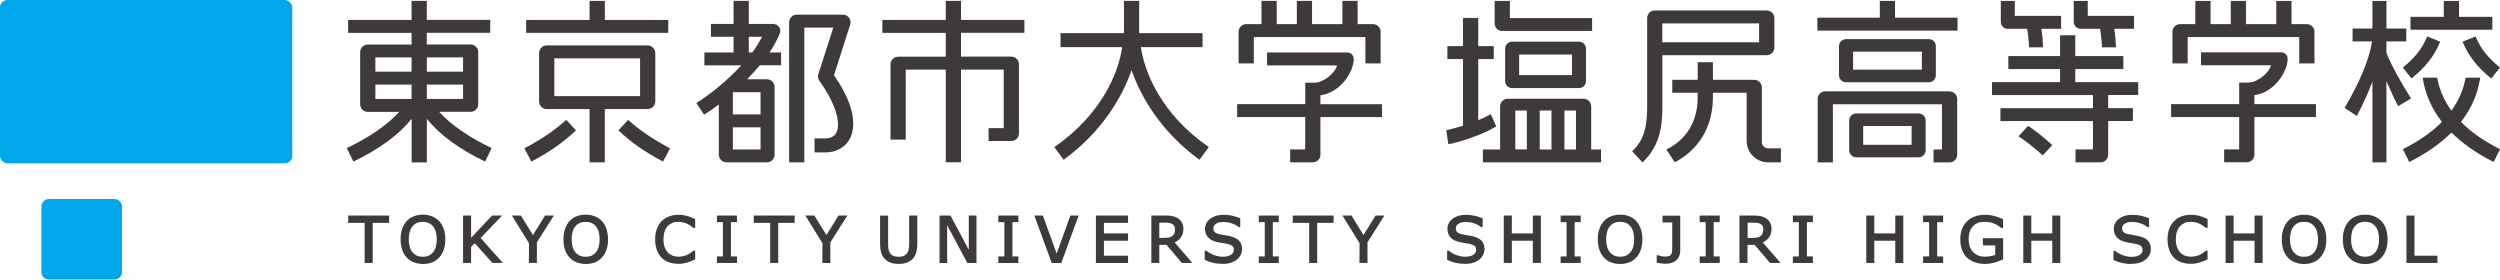 <?xml version="1.0" encoding="UTF-8"?>
<svg id="b" data-name="レイヤー 2" xmlns="http://www.w3.org/2000/svg" viewBox="0 0 417.17 46.65">
  <g id="c" data-name="レイヤー 1">
    <g>
      <g>
        <g>
          <rect width="48.77" height="27.26" rx="1.25" ry="1.25" style="fill: #00a7ea; stroke-width: 0px;"/>
          <path d="M20.35,45.4c0,.69-.56,1.25-1.25,1.25h-10.94c-.69,0-1.25-.56-1.25-1.25v-10.94c0-.69.56-1.25,1.25-1.25h10.94c.69,0,1.25.57,1.25,1.25v10.94Z" style="fill: #00a7ea; stroke-width: 0px;"/>
        </g>
        <g>
          <path d="M73.29,18.66h5.24c.7,0,1.27-.57,1.27-1.27v-8.7c0-.7-.57-1.27-1.27-1.27h-7.31v-1.95h10.58v-2.15h-10.58V.15h-2.54v3.18h-10.59v2.15h10.59v1.95h-7.31c-.7,0-1.27.57-1.27,1.27v8.7c0,.7.57,1.27,1.27,1.27h5.25c-2,2.21-5.02,4.26-8.75,6.04l1.1,2.25c4.3-2.06,7.56-4.45,9.72-7.13v7.27h2.54v-7.27c2.16,2.68,5.42,5.07,9.72,7.13l1.09-2.25c-3.73-1.78-6.75-3.84-8.75-6.04ZM77.27,16.51h-6.04v-2.39h6.04v2.39ZM77.27,9.58v2.38h-6.04v-2.38h6.04ZM62.64,9.58h6.04v2.38h-6.04v-2.38ZM62.64,14.12h6.04v2.39h-6.04v-2.39Z" style="fill: #3e3a39; stroke-width: 0px;"/>
          <g>
            <polygon points="111.51 3.33 100.93 3.33 100.93 .15 98.38 .15 98.38 3.33 87.8 3.33 87.8 5.48 111.51 5.48 111.51 3.33" style="fill: #3e3a39; stroke-width: 0px;"/>
            <path d="M87.5,24.75l1.17,2.21c3.05-1.59,5.51-3.34,7.44-5.21l-1.62-1.75c-1.83,1.68-4.2,3.29-6.99,4.75Z" style="fill: #3e3a39; stroke-width: 0px;"/>
            <path d="M108.08,18.2c.7,0,1.27-.57,1.27-1.27v-8.08c0-.7-.57-1.27-1.27-1.27h-16.85c-.7,0-1.27.56-1.27,1.27v8.08c0,.7.57,1.27,1.27,1.27h7.15v8.89h2.54v-8.89h7.15ZM92.5,9.73h14.31v6.31h-14.31v-6.31Z" style="fill: #3e3a39; stroke-width: 0px;"/>
          </g>
          <path d="M104.82,20l-1.62,1.75c1.93,1.87,4.39,3.62,7.44,5.21l1.17-2.21c-2.79-1.46-5.17-3.08-6.99-4.75Z" style="fill: #3e3a39; stroke-width: 0px;"/>
          <g>
            <path d="M130.34,10.9v-2.15h-1.93c.72-1.04,1.31-2.21,1.71-3.15.17-.39.08-.82-.13-1.12-.23-.31-.62-.49-1.03-.49h-4.01V.15h-2.54v3.84h-3.78v2.15h3.78v2.61h-4.87v2.15h6.17c-2.28,2.47-5.06,4.77-7.52,6.29l1.29,1.94c.79-.47,1.62-1.04,2.47-1.69v8.38c0,.7.57,1.27,1.27,1.27h6.76c.7,0,1.27-.57,1.27-1.27v-11.32c0-.7-.57-1.27-1.27-1.27h-3.3c.74-.76,1.45-1.54,2.1-2.34h3.57ZM126.91,24.94h-4.62v-3.69h4.62v3.69ZM126.91,15.39v3.7h-4.62v-3.7h4.62ZM124.95,8.75v-2.61h2.22c-.44.8-1,1.78-1.64,2.61h-.58Z" style="fill: #3e3a39; stroke-width: 0px;"/>
            <path d="M139.17,12.55c.33-1.04,2.55-7.95,2.7-8.44.16-.49-.02-.92-.18-1.14-.24-.33-.62-.52-1.02-.52h-7.72c-.7,0-1.27.57-1.27,1.27v23.37h2.54V4.61h4.83c-.83,2.58-2.21,6.86-2.49,7.76-.12.39-.08.77.18,1.13,2.33,3.22,3.1,5.74,3.1,7.3,0,2.11-1.44,2.29-2.07,2.29h-1.85v2.34h1.85c2.06,0,4.61-1.25,4.61-4.84,0-1.82-.73-4.46-3.21-8.04Z" style="fill: #3e3a39; stroke-width: 0px;"/>
          </g>
          <path d="M190.38,7.87h10.29v-2.34h-10.58V.15h-2.54v5.38h-10.58v2.34h10.29c-.59,4.1-3.33,11.17-11.33,16.67l1.56,2.12c6.37-4.65,9.75-10.41,11.33-14.94,1.58,4.53,4.96,10.29,11.33,14.94l1.56-2.12c-7.99-5.5-10.74-12.57-11.33-16.67Z" style="fill: #3e3a39; stroke-width: 0px;"/>
          <g>
            <path d="M209.21,6.19h18.63v4.39h2.54v-5.28c0-.7-.57-1.27-1.27-1.27h-2.57V.15h-2.54v3.88h-5.06V.15h-2.54v3.88h-3.36V.15h-2.54v3.88h-2.55c-.7,0-1.27.57-1.27,1.27v5.28h2.54v-4.39Z" style="fill: #3e3a39; stroke-width: 0px;"/>
            <path d="M217.8,17.38h-11.36v2.15h11.36v5.4h-2.51v2.16h3.78c.7,0,1.27-.57,1.27-1.27v-6.28h10.27v-2.15h-10.27v-1.49c3.4-.46,5.56-3.98,5.56-6.07,0-.6-.48-1.07-1.08-1.07h-13.39v2.15h11.68c-.25,1.2-2.19,2.86-3.72,2.89h-1.58v3.6Z" style="fill: #3e3a39; stroke-width: 0px;"/>
          </g>
          <path d="M170.94,5.48v-2.15h-10.58V.15h-2.54v3.18h-10.58v2.15h10.58v3.98h-7.95c-.71,0-1.27.57-1.27,1.27v12.56h2.54v-11.68h6.68v15.47h2.54v-15.47h7.13v9.77h-2.53v2.15h3.8c.7,0,1.27-.57,1.27-1.27v-11.54c0-.7-.57-1.27-1.27-1.27h-8.4v-3.98h10.58Z" style="fill: #3e3a39; stroke-width: 0px;"/>
        </g>
        <g>
          <g>
            <path d="M335.04,4.81h3.23c.18,1.08.31,2.5.31,3.09h2.34c0-.55-.1-1.88-.28-3.09h3.29v-2.16h-7.72V.16h-2.34v3.49c0,.64.52,1.17,1.17,1.17Z" style="fill: #3e3a39; stroke-width: 0px;"/>
            <path d="M347.21,4.81h3.23c.18,1.08.31,2.5.31,3.09h2.34c0-.55-.1-1.88-.28-3.09h3.29v-2.16h-7.72V.16h-2.34v3.49c0,.64.53,1.17,1.17,1.17Z" style="fill: #3e3a39; stroke-width: 0px;"/>
            <path d="M356.8,15.86v-2.15h-10.5v-2.19h8.02v-2.16h-8.02v-3.48h-2.54v3.48h-8.63v2.16h8.63v2.19h-11.36v2.15h16.85v2.19h-15.44v2.15h15.44v4.73h-2.91v2.16h4.18c.7,0,1.27-.57,1.27-1.28v-5.62h4.12v-2.15h-4.12v-2.19h5Z" style="fill: #3e3a39; stroke-width: 0px;"/>
            <path d="M336.82,22.74c1.22.83,2.52,1.78,4.04,3.19l1.6-1.71c-1.52-1.42-2.79-2.36-4.03-3.22l-1.6,1.74Z" style="fill: #3e3a39; stroke-width: 0px;"/>
          </g>
          <g>
            <path d="M402.32,16.44c-1.78-2.86-3.35-5.66-4.1-7.63v-1.9h3.31v-2.15h-3.31V.16h-2.34v4.6h-3.31v2.15h3.26c-.55,3.32-2.23,7.07-4.59,11.09l2.04,1.36c1.15-2.2,1.99-4.11,2.6-5.74v13.47h2.34v-13.54c.66,1.53,1.47,3.29,1.95,4.16l2.15-1.27Z" style="fill: #3e3a39; stroke-width: 0px;"/>
            <polygon points="415.89 2.81 410.33 2.81 410.33 .16 407.79 .16 407.79 2.81 402.23 2.81 402.23 4.96 415.89 4.96 415.89 2.81" style="fill: #3e3a39; stroke-width: 0px;"/>
            <path d="M413.85,12.96h-2.42c-.35,1.98-1.15,3.82-2.37,5.51-1.22-1.69-2.02-3.53-2.37-5.51h-2.42c.4,2.71,1.48,5.17,3.21,7.38-1.68,1.7-3.85,3.22-6.52,4.56l1.07,2.13c2.85-1.43,5.19-3.07,7.04-4.91,1.84,1.83,4.19,3.48,7.04,4.91l1.07-2.13c-2.67-1.34-4.85-2.86-6.52-4.56,1.73-2.22,2.81-4.68,3.21-7.38Z" style="fill: #3e3a39; stroke-width: 0px;"/>
            <path d="M400.95,11.26l1.45,1.83c2.33-1.84,3.85-3.8,4.79-6.14l-2.17-.87c-.79,1.96-2.07,3.6-4.07,5.19Z" style="fill: #3e3a39; stroke-width: 0px;"/>
            <path d="M413.1,6.08l-2.17.87c.94,2.34,2.46,4.3,4.79,6.14l1.45-1.83c-2-1.59-3.29-3.23-4.07-5.19Z" style="fill: #3e3a39; stroke-width: 0px;"/>
          </g>
          <g>
            <path d="M365.05,6.19h18.62v4.39h2.54v-5.28c0-.7-.57-1.27-1.27-1.27h-2.56V.16h-2.54v3.87h-5.06V.16h-2.54v3.87h-3.37V.16h-2.54v3.87h-2.55c-.7,0-1.27.57-1.27,1.27v5.28h2.54v-4.39Z" style="fill: #3e3a39; stroke-width: 0px;"/>
            <path d="M373.65,17.38h-11.36v2.15h11.36v5.4h-2.51v2.15h3.78c.7,0,1.27-.57,1.27-1.27v-6.28h10.27v-2.15h-10.27v-1.5c3.39-.46,5.55-3.98,5.55-6.07,0-.59-.48-1.08-1.08-1.08h-13.38v2.16h11.67c-.25,1.2-2.19,2.85-3.72,2.89h-1.58v3.6Z" style="fill: #3e3a39; stroke-width: 0px;"/>
          </g>
          <g>
            <polygon points="316.22 2.95 316.22 .15 313.68 .15 313.68 2.95 303.26 2.95 303.26 5.11 326.65 5.11 326.65 2.95 316.22 2.95" style="fill: #3e3a39; stroke-width: 0px;"/>
            <path d="M325.32,15.24h-20.74c-.7,0-1.27.57-1.27,1.27v10.59h2.54v-9.7h18.2v7.54h-1.41v2.16h2.68c.7,0,1.27-.57,1.27-1.28v-9.3c0-.7-.57-1.27-1.27-1.27Z" style="fill: #3e3a39; stroke-width: 0px;"/>
            <path d="M321.86,13.73c.65,0,1.17-.53,1.17-1.18v-4.85c0-.65-.52-1.17-1.17-1.17h-13.82c-.64,0-1.17.52-1.17,1.17v4.85c0,.65.52,1.18,1.17,1.18h13.82ZM309.22,8.62h11.48v3.01h-11.48v-3.01Z" style="fill: #3e3a39; stroke-width: 0px;"/>
            <path d="M320.16,18.93h-10.42c-.64,0-1.17.53-1.17,1.17v4.98c0,.64.53,1.17,1.17,1.17h10.42c.64,0,1.17-.52,1.17-1.17v-4.98c0-.64-.52-1.17-1.17-1.17ZM318.99,24.16h-8.08v-3.13h8.08v3.13Z" style="fill: #3e3a39; stroke-width: 0px;"/>
          </g>
          <g>
            <path d="M295.04,24.75c-.57,0-1.04-.46-1.04-1.04v-9.12c0-.7-.57-1.27-1.27-1.27h-6.9v-2.94h-2.54v2.94h-4.24v2.15h4.24v.75c0,5.08-2.88,7.59-5.23,8.72l1.41,2.14c2.54-1.32,6.36-4.48,6.36-10.86v-.75h5.63v8.04c0,1.97,1.6,3.58,3.58,3.58h2.14v-2.34h-2.14Z" style="fill: #3e3a39; stroke-width: 0px;"/>
            <path d="M296.09,7.94V3.02c0-.7-.57-1.27-1.27-1.27h-18.69c-.7,0-1.27.57-1.27,1.27v14.47c0,3.22-.31,5.71-2.51,7.75l1.73,1.86c3.12-2.91,3.32-6.51,3.32-9.61v-8.28h17.42c.7,0,1.27-.57,1.27-1.27ZM293.54,7.05h-16.15v-3.15h16.15v3.15Z" style="fill: #3e3a39; stroke-width: 0px;"/>
          </g>
          <g>
            <path d="M265.52,24.94v-7.19c0-.71-.57-1.27-1.27-1.27h-12.66c-.7,0-1.27.56-1.27,1.27v7.19h-2.87v2.15h19.71v-2.15h-1.64ZM262.98,24.94h-1.93v-6.49h1.93v6.49ZM258.89,24.94h-1.96v-6.49h1.96v6.49ZM252.86,18.44h1.92v6.49h-1.92v-6.49Z" style="fill: #3e3a39; stroke-width: 0px;"/>
            <path d="M250.68,5.16h14.99v-2.15h-13.72V.16h-2.54v3.74c0,.71.57,1.27,1.27,1.27Z" style="fill: #3e3a39; stroke-width: 0px;"/>
            <path d="M248.77,19.04c-.59.35-1.32.69-2.1,1.02v-10.2h2.59v-2.16h-2.59V2.99h-2.54v4.71h-2.61v2.16h2.61v11.12c-.96.29-1.91.55-2.79.75l.34,2.34c2.39-.5,5.77-1.63,8-2.98l-.92-2.04Z" style="fill: #3e3a39; stroke-width: 0px;"/>
            <path d="M252.33,6.95c-.64,0-1.17.53-1.17,1.17v5.41c0,.64.53,1.17,1.17,1.17h11.15c.64,0,1.17-.52,1.17-1.17v-5.41c0-.64-.53-1.17-1.17-1.17h-11.15ZM262.31,12.54h-8.81v-3.44h8.81v3.44Z" style="fill: #3e3a39; stroke-width: 0px;"/>
          </g>
        </g>
      </g>
      <polygon points="58.11 37.03 58.11 37.19 60.85 37.19 60.85 43.88 62.03 43.88 62.19 43.88 62.19 37.19 64.93 37.19 64.93 37.03 64.93 36.13 64.93 35.97 58.11 35.97 58.11 37.03" style="fill: #3e3a39; stroke-width: 0px;"/>
      <path d="M73.26,36.9c-.32-.35-.71-.62-1.17-.8-.46-.19-.97-.28-1.54-.28s-1.05.09-1.52.28c-.46.18-.87.45-1.18.81-.33.37-.58.81-.75,1.32-.17.51-.25,1.08-.25,1.71s.08,1.22.26,1.73c.17.51.42.94.75,1.29.32.36.72.62,1.19.81.46.18.97.28,1.53.28s1.08-.09,1.54-.27c.45-.18.84-.45,1.18-.82.32-.35.57-.78.75-1.29.18-.51.26-1.09.26-1.73s-.08-1.21-.26-1.73c-.17-.51-.42-.95-.75-1.3ZM72.88,39.93c0,.97-.22,1.69-.64,2.19-.42.49-.97.73-1.69.73-.72,0-1.27-.24-1.7-.73-.42-.49-.64-1.21-.64-2.19s.22-1.68.63-2.17c.41-.5.97-.74,1.71-.74s1.28.24,1.7.74c.41.49.63,1.21.63,2.17Z" style="fill: #3e3a39; stroke-width: 0px;"/>
      <polygon points="80.2 39.71 83.78 35.97 82.17 35.97 82.1 35.97 78.61 39.69 78.61 35.97 77.43 35.97 77.27 35.97 77.27 43.88 78.45 43.88 78.61 43.88 78.61 41.21 79.21 40.58 82.17 43.88 83.56 43.88 83.93 43.88 83.68 43.62 80.2 39.71" style="fill: #3e3a39; stroke-width: 0px;"/>
      <polygon points="89.43 43.88 89.59 43.88 89.59 40.44 92.42 35.97 92.13 35.97 91.04 35.97 90.95 35.97 88.93 39.22 86.92 35.97 85.71 35.97 85.42 35.97 88.28 40.59 88.25 43.88 89.43 43.88" style="fill: #3e3a39; stroke-width: 0px;"/>
      <path d="M100.44,36.9c-.32-.35-.71-.62-1.17-.8-.46-.19-.97-.28-1.54-.28s-1.06.09-1.53.28c-.47.18-.86.45-1.18.81-.33.37-.58.81-.75,1.32-.17.51-.25,1.08-.25,1.71s.08,1.22.26,1.73c.17.51.42.94.75,1.29.32.36.72.62,1.18.81.46.18.97.28,1.53.28s1.08-.09,1.53-.27c.45-.18.85-.45,1.18-.82.32-.35.57-.78.75-1.29.18-.51.26-1.09.26-1.73s-.09-1.21-.26-1.73c-.17-.51-.42-.95-.75-1.3ZM100.06,39.93c0,.97-.22,1.69-.63,2.19-.42.49-.97.73-1.7.73-.73,0-1.28-.24-1.7-.73-.42-.49-.64-1.21-.64-2.19s.22-1.68.63-2.17c.42-.5.97-.74,1.71-.74s1.28.24,1.7.74c.41.49.63,1.21.63,2.17Z" style="fill: #3e3a39; stroke-width: 0px;"/>
      <path d="M114.51,35.99c-.42-.1-.85-.15-1.27-.15-.58,0-1.11.09-1.59.27-.48.18-.89.45-1.24.79-.35.36-.62.79-.81,1.31-.18.51-.28,1.09-.28,1.73,0,.67.09,1.27.29,1.79.19.52.46.95.81,1.29.35.35.77.6,1.24.76.48.16,1,.24,1.57.24.3,0,.58-.02.84-.07.25-.05.48-.11.7-.17.25-.08.46-.16.62-.23.15-.07.32-.15.51-.23l.1-.04v-1.45h-.3l-.04.04c-.36.32-.75.56-1.15.72-.41.16-.85.24-1.32.24-.34,0-.66-.06-.96-.17-.3-.12-.56-.28-.78-.52-.21-.22-.39-.51-.53-.88-.14-.36-.21-.8-.21-1.32,0-.5.06-.93.19-1.3.12-.37.3-.67.51-.91.23-.24.49-.42.77-.54.29-.12.62-.17.99-.17.46,0,.88.08,1.28.23.39.15.8.4,1.21.74l.04.04h.3v-1.46l-.09-.05c-.51-.25-.97-.43-1.4-.53Z" style="fill: #3e3a39; stroke-width: 0px;"/>
      <polygon points="119.63 36.91 119.63 37.07 120.63 37.07 120.63 42.79 119.79 42.79 119.63 42.79 119.63 43.72 119.63 43.88 122.98 43.88 122.98 43.72 122.98 42.95 122.98 42.79 121.97 42.79 121.97 37.07 122.82 37.07 122.98 37.07 122.98 36.13 122.98 35.97 119.63 35.97 119.63 36.91" style="fill: #3e3a39; stroke-width: 0px;"/>
      <polygon points="125.78 37.03 125.78 37.19 128.52 37.19 128.52 43.89 129.7 43.89 129.86 43.89 129.86 37.19 132.6 37.19 132.6 37.03 132.6 36.13 132.6 35.97 125.78 35.97 125.78 37.03" style="fill: #3e3a39; stroke-width: 0px;"/>
      <polygon points="140.01 35.97 139.92 35.97 137.9 39.22 135.89 35.97 134.68 35.97 134.39 35.97 137.24 40.59 137.22 43.89 138.4 43.89 138.56 43.89 138.56 40.44 141.39 35.97 141.09 35.97 140.01 35.97" style="fill: #3e3a39; stroke-width: 0px;"/>
      <path d="M151.71,35.97v4.78c0,.36-.03.66-.08.89-.05.24-.14.44-.26.61-.14.2-.32.35-.55.45-.23.1-.52.15-.87.15s-.63-.05-.87-.15c-.24-.1-.41-.25-.54-.44-.12-.18-.21-.37-.26-.59-.05-.21-.08-.53-.08-.94v-4.75h-1.34v4.7c0,.58.06,1.08.19,1.5.13.42.34.78.64,1.07.26.26.58.46.96.59.38.13.81.2,1.31.2s.91-.06,1.29-.19c.38-.13.71-.33.99-.6.3-.29.51-.66.64-1.1.12-.43.19-.92.19-1.48v-4.7h-1.34Z" style="fill: #3e3a39; stroke-width: 0px;"/>
      <polygon points="161.66 35.97 161.66 41.69 158.61 35.97 156.94 35.97 156.78 35.97 156.78 43.89 157.89 43.89 158.05 43.89 158.05 37.58 161.42 43.89 162.78 43.89 162.94 43.89 162.94 43.72 162.94 35.97 161.83 35.97 161.66 35.97" style="fill: #3e3a39; stroke-width: 0px;"/>
      <polygon points="166.59 36.91 166.59 37.07 167.6 37.07 167.6 42.79 166.76 42.79 166.59 42.79 166.59 43.72 166.59 43.89 169.94 43.89 169.94 43.72 169.94 42.95 169.94 42.79 168.94 42.79 168.94 37.07 169.78 37.07 169.94 37.07 169.94 36.13 169.94 35.97 166.59 35.97 166.59 36.91" style="fill: #3e3a39; stroke-width: 0px;"/>
      <polygon points="178.72 35.97 178.61 35.97 176.32 42.33 174.03 35.97 172.83 35.97 172.6 35.97 175.5 43.89 176.97 43.89 177.09 43.89 179.99 35.97 179.76 35.97 178.72 35.97" style="fill: #3e3a39; stroke-width: 0px;"/>
      <polygon points="182.87 43.89 188.24 43.89 188.24 43.72 188.24 42.83 188.24 42.67 184.21 42.67 184.21 40.17 188.24 40.17 188.24 39.11 188.24 38.95 184.21 38.95 184.21 37.19 188.24 37.19 188.24 36.13 188.24 35.97 182.87 35.97 182.87 43.89" style="fill: #3e3a39; stroke-width: 0px;"/>
      <path d="M193.45,43.88v-3.02h1.2l2.56,3.02h1.76l-.23-.27-2.73-3.15c.41-.19.75-.46,1.01-.8.3-.4.45-.89.45-1.47,0-.43-.08-.79-.26-1.09-.17-.29-.41-.53-.7-.71-.26-.16-.56-.27-.89-.34-.32-.06-.72-.09-1.19-.09h-2.31v7.91h1.34ZM193.45,39.7v-2.54h1.04c.27,0,.5.02.69.06.18.04.34.1.46.18.16.1.26.22.33.36.06.14.1.31.1.51,0,.27-.04.49-.1.64-.06.16-.16.3-.3.43-.14.13-.32.22-.54.27-.22.05-.5.08-.81.08h-.87Z" style="fill: #3e3a39; stroke-width: 0px;"/>
      <path d="M205.43,39.46c-.29-.07-.63-.15-1.04-.21-.4-.06-.72-.12-.93-.17-.39-.09-.65-.23-.78-.37-.13-.14-.2-.34-.21-.63,0-.3.13-.53.43-.73.29-.2.7-.31,1.22-.31.48,0,.95.08,1.41.23.46.15.82.35,1.1.58l.04.04h.29v-1.46l-.1-.04c-.36-.15-.77-.28-1.22-.39-.46-.11-.97-.15-1.52-.15-.86,0-1.59.21-2.16.64-.58.43-.88,1.01-.88,1.69,0,.59.18,1.08.54,1.46.36.38.89.63,1.59.78.34.07.66.12.96.17.3.04.57.1.82.16.32.09.55.2.69.33.12.12.2.32.2.63,0,.34-.14.59-.46.8-.31.21-.77.33-1.38.33-.42,0-.88-.08-1.38-.25-.49-.17-.92-.41-1.29-.71l-.05-.04h-.29v1.53l.1.04c.46.2.92.36,1.37.46.45.11.96.16,1.53.16.53,0,.98-.06,1.37-.19.38-.13.72-.3,1.01-.54.27-.21.48-.48.63-.79.15-.31.22-.63.22-.95,0-.57-.15-1.04-.48-1.38-.32-.33-.78-.57-1.36-.72Z" style="fill: #3e3a39; stroke-width: 0px;"/>
      <polygon points="210.05 36.91 210.05 37.07 211.05 37.07 211.05 42.79 210.21 42.79 210.05 42.79 210.05 43.72 210.05 43.89 213.39 43.89 213.39 43.72 213.39 42.95 213.39 42.79 212.39 42.79 212.39 37.07 213.23 37.07 213.39 37.07 213.39 36.13 213.39 35.97 210.05 35.97 210.05 36.91" style="fill: #3e3a39; stroke-width: 0px;"/>
      <polygon points="215.72 37.03 215.72 37.19 218.46 37.19 218.46 43.88 219.64 43.88 219.8 43.88 219.8 37.19 222.54 37.19 222.54 37.03 222.54 36.13 222.54 35.97 215.72 35.97 215.72 37.03" style="fill: #3e3a39; stroke-width: 0px;"/>
      <polygon points="229.63 35.97 229.54 35.97 227.52 39.22 225.52 35.97 224.3 35.97 224.01 35.97 226.87 40.59 226.85 43.88 228.03 43.88 228.19 43.88 228.19 40.44 231.01 35.97 230.72 35.97 229.63 35.97" style="fill: #3e3a39; stroke-width: 0px;"/>
      <path d="M245.89,39.46c-.29-.07-.63-.15-1.05-.21-.4-.07-.71-.13-.93-.17-.4-.09-.65-.22-.78-.37-.13-.14-.2-.34-.2-.63,0-.3.13-.53.43-.73.29-.2.7-.31,1.22-.31.48,0,.95.08,1.4.23.46.16.83.35,1.1.58l.04.04h.29v-1.46l-.1-.04c-.36-.15-.77-.28-1.22-.38-.46-.1-.97-.16-1.52-.16-.86,0-1.59.21-2.16.64-.58.43-.88,1.01-.88,1.69,0,.58.18,1.08.53,1.46.36.38.9.63,1.59.78.34.07.66.12.96.17.3.04.57.1.82.16.32.08.55.2.69.33.12.12.2.32.2.63,0,.34-.14.59-.46.8-.31.21-.77.33-1.38.33-.42,0-.88-.09-1.38-.25-.49-.17-.92-.4-1.29-.71l-.04-.04h-.29v1.53l.1.04c.46.2.92.36,1.37.46.46.11.96.16,1.53.16.53,0,.98-.06,1.37-.19.38-.12.72-.3,1.01-.54.27-.22.48-.48.63-.79.15-.31.22-.63.22-.95,0-.57-.15-1.05-.47-1.38-.32-.33-.77-.57-1.36-.72Z" style="fill: #3e3a39; stroke-width: 0px;"/>
      <polygon points="255.78 35.97 255.78 38.95 252.27 38.95 252.28 35.97 251.1 35.97 250.93 35.97 250.93 43.88 252.12 43.88 252.28 43.88 252.28 40.17 255.78 40.17 255.78 43.88 256.96 43.88 257.12 43.88 257.12 43.72 257.12 35.97 255.94 35.97 255.78 35.97" style="fill: #3e3a39; stroke-width: 0px;"/>
      <polygon points="260.58 42.79 260.42 42.79 260.42 43.72 260.42 43.88 263.77 43.88 263.77 43.72 263.77 42.95 263.77 42.79 262.76 42.79 262.76 37.07 263.61 37.07 263.77 37.07 263.77 36.13 263.77 35.97 260.42 35.97 260.42 36.91 260.42 37.07 261.42 37.07 261.42 42.79 260.58 42.79" style="fill: #3e3a39; stroke-width: 0px;"/>
      <path d="M273.06,36.9c-.32-.35-.71-.62-1.17-.8-.46-.19-.97-.28-1.54-.28s-1.06.09-1.53.28c-.46.18-.87.46-1.19.8-.33.37-.58.81-.75,1.32-.17.51-.26,1.08-.26,1.71s.09,1.22.26,1.73c.17.51.42.95.75,1.3.32.36.72.63,1.18.81.46.19.97.28,1.53.28s1.08-.09,1.53-.27c.45-.18.85-.45,1.18-.82.32-.35.57-.78.75-1.29.18-.51.26-1.09.26-1.73s-.08-1.21-.26-1.73c-.17-.51-.42-.95-.75-1.3ZM272.69,39.93c0,.97-.22,1.7-.64,2.18-.42.49-.97.73-1.69.73-.73,0-1.28-.24-1.7-.73-.42-.49-.64-1.21-.64-2.18s.21-1.68.63-2.18c.41-.5.97-.74,1.71-.74.73,0,1.28.25,1.7.74.41.5.63,1.22.63,2.18Z" style="fill: #3e3a39; stroke-width: 0px;"/>
      <path d="M279.01,42.03c-.02.18-.08.32-.15.43-.07.1-.17.18-.34.25-.16.06-.39.1-.7.1-.2,0-.4-.02-.59-.07-.2-.05-.37-.1-.51-.14h-.11s-.16,0-.16,0v1.23l.12.03c.2.04.43.08.71.11.28.03.5.04.68.04.72,0,1.31-.19,1.75-.58.45-.39.67-.96.67-1.66v-5.78h-2.96v1.13h1.62v4.27c0,.25-.01.47-.04.66Z" style="fill: #3e3a39; stroke-width: 0px;"/>
      <polygon points="286.97 43.72 286.97 42.95 286.97 42.79 285.96 42.79 285.96 37.07 286.8 37.07 286.97 37.07 286.97 36.13 286.97 35.97 283.62 35.97 283.62 36.91 283.62 37.07 284.62 37.07 284.62 42.79 283.78 42.79 283.62 42.79 283.62 43.72 283.62 43.88 286.97 43.88 286.97 43.72" style="fill: #3e3a39; stroke-width: 0px;"/>
      <path d="M296.77,43.88h.36l-.24-.27-2.74-3.15c.41-.19.75-.46,1.01-.8.3-.4.45-.9.45-1.47,0-.43-.08-.79-.26-1.08-.17-.29-.41-.53-.7-.71-.27-.16-.56-.28-.89-.34-.32-.06-.72-.09-1.19-.09h-2.31v7.91h1.34v-3.02h1.2l2.56,3.02h1.4ZM294.13,38.92c-.07.16-.16.31-.3.43-.15.13-.32.22-.54.27-.22.05-.49.08-.8.08h-.87v-2.54h1.04c.27,0,.5.02.69.05.18.04.34.1.46.18.16.1.26.22.33.36.07.14.1.31.1.51,0,.27-.04.49-.1.64Z" style="fill: #3e3a39; stroke-width: 0px;"/>
      <polygon points="302.35 37.07 302.51 37.07 302.51 36.13 302.51 35.97 299.17 35.97 299.17 36.91 299.17 37.07 300.17 37.07 300.17 42.79 299.33 42.79 299.17 42.79 299.17 43.72 299.17 43.88 302.51 43.88 302.51 43.72 302.51 42.95 302.51 42.79 301.51 42.79 301.51 37.07 302.35 37.07" style="fill: #3e3a39; stroke-width: 0px;"/>
      <polygon points="317.44 43.89 317.6 43.89 317.6 43.72 317.6 35.97 316.42 35.97 316.26 35.97 316.26 38.95 312.76 38.95 312.76 35.97 311.58 35.97 311.42 35.97 311.42 43.89 312.6 43.89 312.76 43.89 312.76 40.17 316.26 40.17 316.26 43.89 317.44 43.89" style="fill: #3e3a39; stroke-width: 0px;"/>
      <polygon points="324.1 37.07 324.25 37.07 324.25 36.13 324.25 35.97 320.9 35.97 320.9 36.91 320.9 37.07 321.91 37.07 321.91 42.79 321.07 42.79 320.9 42.79 320.9 43.72 320.9 43.88 324.25 43.88 324.25 43.72 324.25 42.95 324.25 42.79 323.25 42.79 323.25 37.07 324.1 37.07" style="fill: #3e3a39; stroke-width: 0px;"/>
      <path d="M330.89,40.79v.16h2.05v1.59c-.21.08-.46.15-.73.2-.32.06-.63.09-.96.09-.87,0-1.52-.26-2.01-.77-.48-.51-.73-1.23-.74-2.18,0-.91.24-1.6.71-2.11.47-.51,1.09-.76,1.92-.76.37,0,.7.04.98.1.29.07.55.15.77.25.19.09.38.19.57.32.2.13.35.24.45.32l.04.04h.31v-1.46l-.09-.04c-.53-.25-1.03-.43-1.5-.54-.46-.11-.92-.16-1.37-.16-1.28,0-2.31.36-3.06,1.1-.75.73-1.12,1.74-1.12,2.99,0,.68.1,1.27.3,1.79.2.52.49.95.86,1.3.37.34.81.6,1.33.77.52.17,1.08.25,1.69.25.48,0,.97-.07,1.48-.21.5-.14.97-.32,1.39-.51l.1-.05v-3.52h-3.38v1.05Z" style="fill: #3e3a39; stroke-width: 0px;"/>
      <polygon points="342.46 35.97 342.46 38.95 338.96 38.95 338.96 35.97 337.78 35.97 337.62 35.97 337.62 43.88 338.8 43.88 338.96 43.88 338.96 40.17 342.46 40.17 342.46 43.88 343.64 43.88 343.8 43.88 343.8 43.72 343.8 35.97 342.62 35.97 342.46 35.97" style="fill: #3e3a39; stroke-width: 0px;"/>
      <path d="M355.69,44.02c.53,0,.98-.06,1.37-.19.37-.12.71-.3,1-.54.27-.21.48-.48.63-.79.15-.31.22-.62.22-.95,0-.57-.15-1.04-.47-1.38-.31-.33-.78-.57-1.36-.72-.29-.07-.64-.15-1.04-.21-.4-.07-.71-.13-.93-.17-.4-.09-.66-.22-.79-.37-.13-.14-.2-.35-.21-.63,0-.3.13-.53.43-.73.3-.2.7-.31,1.22-.31.48,0,.95.08,1.41.24.46.15.83.35,1.1.58l.04.04h.3v-1.46l-.1-.04c-.36-.16-.77-.28-1.22-.38-.46-.11-.97-.16-1.52-.16-.86,0-1.59.21-2.16.64-.58.43-.88,1.01-.88,1.7,0,.58.18,1.08.54,1.46.36.38.89.63,1.59.78.34.07.66.12.96.17.3.04.57.1.82.17.32.08.55.2.68.33.12.12.2.32.2.63,0,.34-.14.59-.46.8-.31.21-.77.33-1.38.33-.43,0-.88-.08-1.38-.25-.49-.17-.92-.4-1.29-.71l-.05-.04h-.29v1.53l.1.04c.47.2.92.36,1.37.46.46.11.96.16,1.53.16Z" style="fill: #3e3a39; stroke-width: 0px;"/>
      <path d="M365.6,44.02c.3,0,.58-.03.84-.07.25-.05.48-.1.7-.17.25-.08.46-.16.62-.23.15-.07.32-.15.51-.23l.1-.04v-1.45h-.29l-.05.04c-.36.32-.75.56-1.15.72-.41.16-.85.24-1.32.24-.34,0-.66-.06-.96-.17-.3-.11-.56-.28-.78-.52-.21-.22-.39-.51-.53-.88-.14-.36-.21-.8-.21-1.32s.06-.93.19-1.3c.12-.37.3-.67.52-.91.23-.24.49-.42.77-.54.29-.12.62-.18.99-.18.45,0,.88.08,1.27.23.39.15.8.4,1.21.74l.05.04h.3v-1.46l-.09-.04c-.51-.25-.97-.43-1.4-.53-.42-.1-.84-.15-1.27-.15-.58,0-1.11.09-1.6.27-.48.18-.89.44-1.24.79-.35.36-.62.79-.81,1.31-.19.51-.28,1.09-.28,1.73,0,.67.1,1.27.29,1.79.19.52.46.95.81,1.29.35.35.77.6,1.25.76.47.16,1,.24,1.57.24Z" style="fill: #3e3a39; stroke-width: 0px;"/>
      <polygon points="376.21 43.88 377.4 43.88 377.56 43.88 377.56 43.72 377.56 35.97 376.38 35.97 376.21 35.97 376.21 38.95 372.72 38.95 372.72 35.97 371.54 35.97 371.38 35.97 371.38 43.88 372.56 43.88 372.72 43.88 372.72 40.17 376.21 40.17 376.21 43.88" style="fill: #3e3a39; stroke-width: 0px;"/>
      <path d="M381.75,42.96c.33.36.72.63,1.18.81.46.18.97.28,1.53.28s1.08-.09,1.54-.27c.45-.18.85-.45,1.18-.82.32-.35.57-.78.75-1.29.17-.51.26-1.09.26-1.73s-.09-1.21-.26-1.73c-.17-.51-.42-.95-.75-1.3l-.12.11.12-.11c-.32-.35-.71-.62-1.17-.8-.46-.19-.97-.28-1.54-.28s-1.05.09-1.53.28c-.46.18-.86.45-1.18.81-.33.37-.58.81-.75,1.32-.17.51-.25,1.08-.25,1.71s.08,1.22.25,1.73c.17.51.42.94.75,1.29ZM386.16,42.11c-.42.49-.97.73-1.69.74-.73,0-1.27-.25-1.7-.74-.42-.49-.64-1.21-.64-2.18s.22-1.68.63-2.18c.41-.5.96-.74,1.71-.74s1.28.24,1.7.74c.42.5.63,1.22.63,2.18s-.22,1.7-.64,2.18Z" style="fill: #3e3a39; stroke-width: 0px;"/>
      <path d="M397.36,36.9c-.32-.35-.71-.62-1.17-.8-.46-.19-.97-.28-1.54-.28s-1.06.09-1.52.28c-.47.18-.86.45-1.18.81-.33.36-.58.81-.75,1.32-.17.51-.25,1.08-.25,1.71s.08,1.22.26,1.73c.17.51.42.94.75,1.3.32.36.72.62,1.19.81.46.19.97.28,1.53.28s1.08-.09,1.54-.27c.45-.18.84-.45,1.18-.82.32-.34.57-.78.75-1.29.18-.51.26-1.09.26-1.73s-.08-1.22-.25-1.73c-.17-.51-.43-.95-.75-1.3ZM396.99,39.93c0,.97-.22,1.69-.64,2.18-.42.49-.97.73-1.69.73-.72,0-1.27-.24-1.7-.73-.42-.49-.64-1.21-.64-2.18s.22-1.68.63-2.18c.42-.5.96-.74,1.71-.75.74,0,1.28.25,1.7.75.41.5.63,1.21.63,2.18Z" style="fill: #3e3a39; stroke-width: 0px;"/>
      <polygon points="402.9 35.97 401.72 35.97 401.56 35.97 401.56 43.88 406.73 43.88 406.73 43.72 406.73 42.83 406.73 42.67 402.9 42.67 402.9 35.97" style="fill: #3e3a39; stroke-width: 0px;"/>
    </g>
  </g>
</svg>